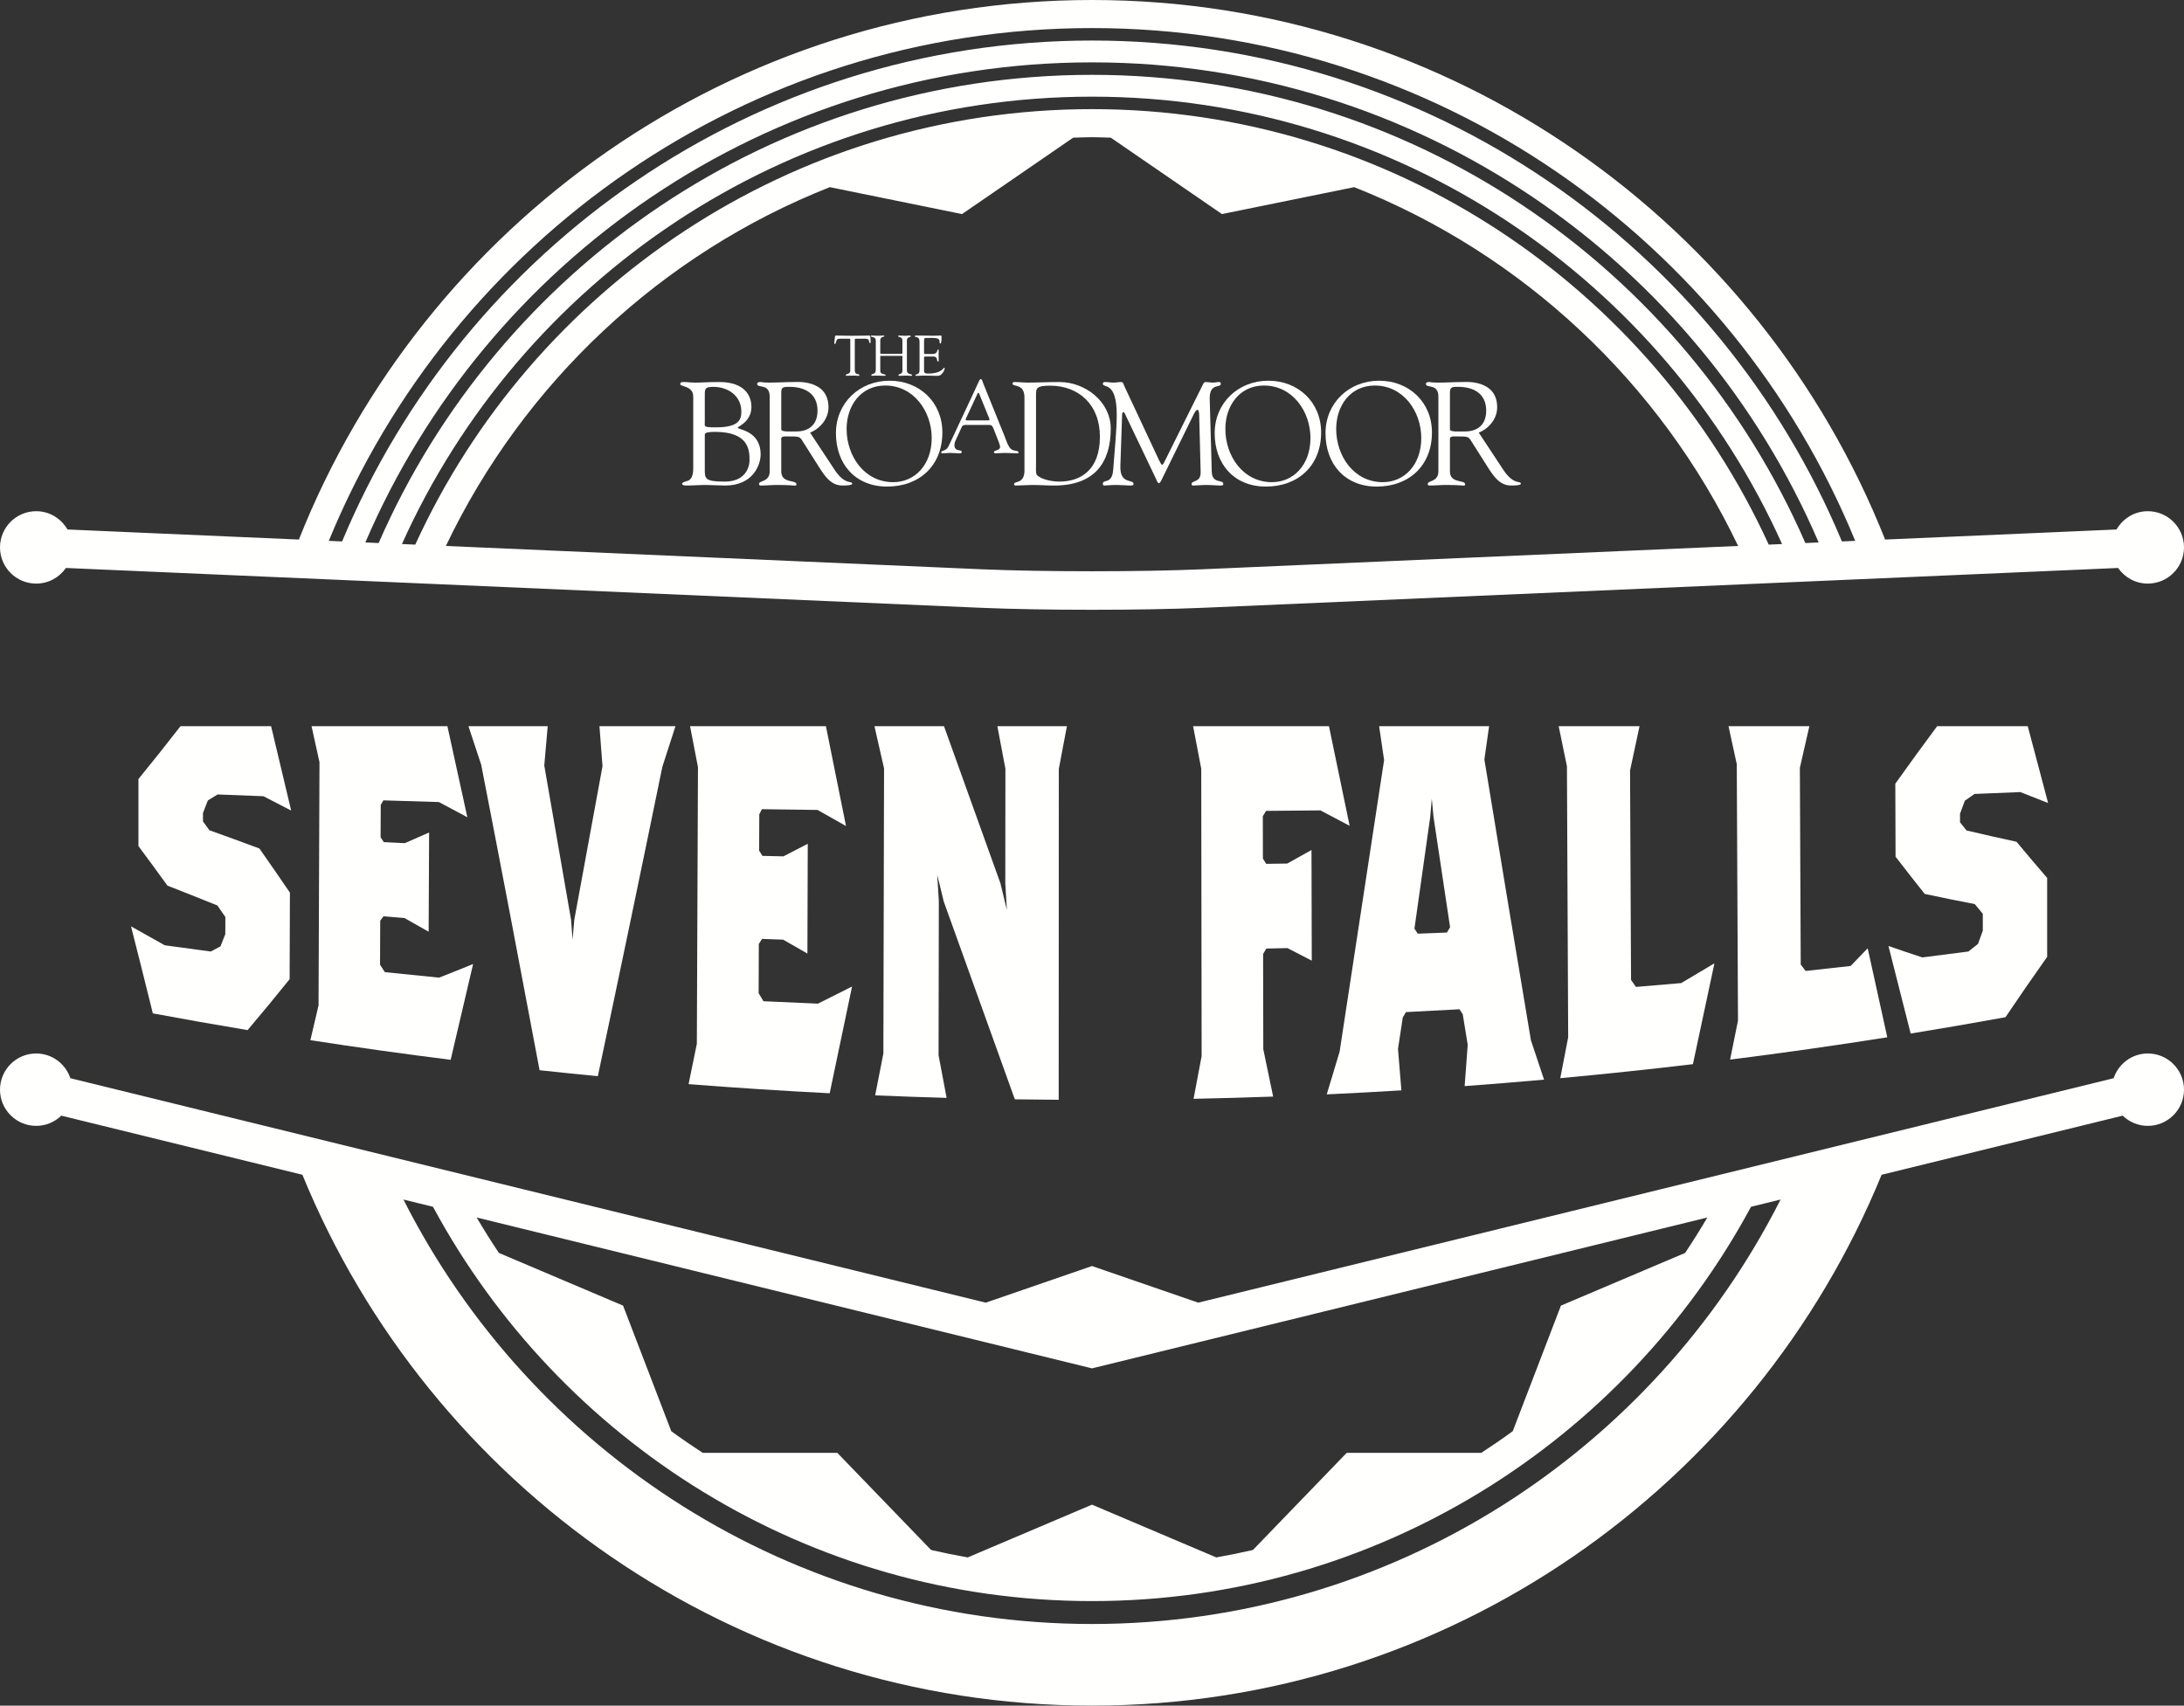 <?xml version="1.0" encoding="UTF-8"?>
<svg width="227.584px" height="177.75px" viewBox="0 0 227.584 177.75" version="1.1" xmlns="http://www.w3.org/2000/svg" xmlns:xlink="http://www.w3.org/1999/xlink">
    <rect x="0" y="0" width="227.584" height="177.75" fill="#333333" stroke="none"/>
    <title>Component/BRD_SevenFallsLogo_W</title>
    <g id="Component/BRD_SevenFallsLogo_W" stroke="none" stroke-width="1" fill="none" fill-rule="evenodd">
        <path d="M75.53,50.189 C73.366,50.189 73.443,49.868 73.443,48.772 L73.443,45.358 C73.443,45.22 73.366,45.008 74.54,45.008 C78.044,45.008 78.105,46.958 78.105,47.932 C78.105,48.848 77.555,50.189 75.53,50.189 Z M74.325,40.315 C75.864,40.315 77.251,41.245 77.251,42.89 C77.251,43.606 77.129,44.535 74.631,44.535 C73.26,44.535 73.443,44.459 73.443,43.971 L73.443,41.458 C73.443,40.573 73.366,40.315 74.325,40.315 Z M76.87,44.566 C76.87,44.459 78.303,43.957 78.303,42.402 C78.303,41.274 77.632,39.812 74.95,39.812 C73.732,39.812 73.122,39.873 72.513,39.873 C71.904,39.873 71.598,39.812 71.294,39.812 C71.111,39.812 70.882,39.795 70.882,40.026 C70.882,40.329 72.239,40.177 72.239,41.335 L72.239,48.833 C72.239,50.021 71.705,50.097 71.538,50.142 C71.264,50.234 71.08,50.279 71.08,50.433 C71.08,50.569 71.385,50.599 71.461,50.599 C72.163,50.599 72.879,50.54 73.58,50.54 C74.098,50.54 75.012,50.599 75.56,50.599 C78.53,50.599 79.262,48.375 79.262,47.369 C79.262,44.84 76.87,44.795 76.87,44.566 L76.87,44.566 Z" id="Fill-1" fill="#FFFFFE"></path>
        <path d="M83.07,44.961 C82.355,44.961 81.411,45.038 81.411,44.749 L81.411,40.878 C81.411,40.285 81.73,40.315 82.279,40.315 C83.773,40.315 85.19,40.939 85.19,42.798 C85.19,44.687 83.727,44.961 83.07,44.961 Z M86.956,48.939 L84.412,45.084 C85.478,44.658 86.332,43.636 86.332,42.448 C86.332,39.507 82.965,39.812 82.722,39.812 C81.929,39.812 81.06,39.873 80.177,39.873 C79.4,39.873 79.476,39.812 79.201,39.812 C79.019,39.812 78.896,39.903 78.896,39.995 C78.896,40.513 80.207,39.888 80.207,41.351 L80.207,49.106 C80.207,50.265 79.094,50.051 79.094,50.433 C79.094,50.524 79.156,50.599 79.248,50.599 C79.826,50.599 80.406,50.54 80.983,50.54 C82.248,50.54 82.599,50.599 82.736,50.599 C82.859,50.599 82.996,50.63 82.996,50.478 C82.996,49.96 81.411,50.433 81.411,49.122 L81.411,45.906 C81.411,45.754 81.319,45.48 81.807,45.48 C83.513,45.48 83.285,45.435 83.833,46.288 L85.524,48.954 C86.104,49.822 86.698,50.599 87.81,50.599 C87.947,50.599 88.801,50.599 88.801,50.417 C88.801,50.051 88.053,50.616 86.956,48.939 L86.956,48.939 Z" id="Fill-2" fill="#FFFFFE"></path>
        <path d="M93.081,50.249 C90.064,50.249 88.221,47.522 88.221,44.702 C88.221,42.295 89.684,40.177 92.243,40.177 C95.215,40.177 97.088,42.873 97.088,45.647 C97.088,48.466 95.307,50.249 93.081,50.249 Z M92.701,39.675 C89.577,39.675 87.109,41.976 87.109,45.145 C87.109,48.361 89.134,50.707 92.441,50.707 C95.84,50.707 98.2,48.496 98.2,45.068 C98.2,41.915 95.809,39.675 92.701,39.675 L92.701,39.675 Z" id="Fill-3" fill="#FFFFFE"></path>
        <path d="M102.909,43.813 L100.792,43.813 C100.654,43.813 100.579,43.769 100.654,43.62 L101.862,41.023 C101.926,40.896 101.978,40.896 102.032,41.023 L103.08,43.599 C103.133,43.738 103.143,43.813 102.909,43.813 Z M106.135,47.146 C106.135,46.879 105.516,47.114 105.194,46.623 C104.95,46.248 104.82,45.799 104.661,45.405 L102.438,39.902 C102.407,39.816 102.332,39.507 102.214,39.507 C102.075,39.507 102.043,39.677 101.413,41.023 L98.859,46.473 C98.58,47.082 98.079,46.9 98.079,47.124 C98.079,47.189 98.111,47.242 98.175,47.242 C98.453,47.242 98.742,47.2 99.031,47.2 C99.33,47.2 99.629,47.242 99.927,47.242 C100.066,47.242 100.216,47.273 100.216,47.082 C100.216,46.804 99.457,47.124 99.457,46.377 C99.457,46.238 99.5,46.078 99.532,46.002 L100.216,44.507 C100.323,44.282 100.514,44.282 100.718,44.282 L103.068,44.282 C103.367,44.282 103.432,44.442 103.538,44.688 L103.88,45.565 C103.988,45.853 104.212,46.344 104.212,46.58 C104.212,46.985 103.571,46.879 103.571,47.136 C103.571,47.242 103.741,47.242 103.806,47.242 C104.094,47.242 104.383,47.2 104.672,47.2 C105.109,47.2 105.548,47.242 105.985,47.242 C106.061,47.242 106.135,47.242 106.135,47.146 L106.135,47.146 Z" id="Fill-4" fill="#FFFFFE"></path>
        <path d="M110.396,50.189 C109.71,50.189 108.552,50.005 108.05,49.503 C107.912,49.367 107.959,48.636 107.959,48.39 L107.959,41.153 C107.959,40.436 108.02,40.192 109.467,40.192 C112.362,40.208 114.616,42.128 114.616,45.511 C114.616,49.029 112.56,50.189 110.396,50.189 Z M110.396,39.812 C109.086,39.812 108.096,39.873 107.09,39.873 C106.633,39.873 106.191,39.812 105.719,39.812 C105.627,39.812 105.505,39.858 105.505,39.964 C105.505,40.377 106.755,39.888 106.755,41.443 L106.755,49.029 C106.755,50.477 105.673,50.097 105.673,50.448 C105.673,50.54 105.704,50.599 105.826,50.599 C105.932,50.599 107.395,50.54 107.532,50.54 C108.309,50.54 109.086,50.599 109.863,50.599 C114.083,50.599 115.745,48.176 115.745,44.673 C115.745,41.853 113.093,39.812 110.396,39.812 L110.396,39.812 Z" id="Fill-5" fill="#FFFFFE"></path>
        <path d="M126.273,49.198 L126.06,41.64 C125.998,39.827 127.217,40.482 127.217,39.995 C127.217,39.903 127.155,39.812 127.064,39.812 C126.82,39.812 126.683,39.873 126.332,39.873 C126.257,39.873 125.769,39.812 125.617,39.812 C125.434,39.797 125.313,40.161 125.221,40.329 L121.595,47.614 C121.351,48.116 121.197,48.436 121.121,48.436 C121.015,48.436 120.955,48.299 120.787,47.979 L117.162,40.238 C117.085,40.07 117.054,39.812 116.841,39.812 C116.567,39.812 116.293,39.873 116.017,39.873 C115.729,39.873 115.455,39.812 115.181,39.812 C115.043,39.812 114.921,39.842 114.921,39.98 C114.921,40.498 116.369,39.644 116.369,43.226 C116.369,44.84 116.185,46.455 116.002,48.939 C115.896,50.524 114.921,49.899 114.921,50.417 C114.921,50.524 114.966,50.6 115.074,50.6 C115.348,50.6 115.607,50.54 116.399,50.54 C116.857,50.54 117.542,50.6 117.739,50.6 C117.953,50.6 118.121,50.585 118.121,50.433 C118.121,49.884 116.673,50.554 116.749,48.528 L116.932,43.179 C116.948,43.028 116.993,42.951 117.039,42.951 C117.1,42.951 117.175,42.996 117.222,43.119 L120.467,49.914 C120.512,50.021 120.619,50.356 120.771,50.356 C120.924,50.356 121.168,49.732 121.245,49.594 L124.397,43.164 C124.55,42.844 124.688,42.707 124.794,42.707 C124.885,42.707 124.962,42.921 124.962,43.301 L125.114,49.213 C125.128,50.341 124.169,50.005 124.169,50.463 C124.169,50.524 124.2,50.6 124.338,50.6 C124.718,50.6 125.206,50.54 125.677,50.54 C126.287,50.54 126.82,50.6 127.11,50.6 C127.278,50.6 127.476,50.6 127.476,50.448 C127.476,49.914 126.349,50.478 126.273,49.198" id="Fill-6" fill="#FFFFFE"></path>
        <path d="M132.549,50.249 C129.532,50.249 127.689,47.522 127.689,44.702 C127.689,42.295 129.152,40.177 131.71,40.177 C134.681,40.177 136.556,42.873 136.556,45.647 C136.556,48.466 134.773,50.249 132.549,50.249 Z M132.167,39.675 C129.044,39.675 126.576,41.976 126.576,45.145 C126.576,48.361 128.602,50.707 131.91,50.707 C135.306,50.707 137.668,48.496 137.668,45.068 C137.668,41.915 135.276,39.675 132.167,39.675 L132.167,39.675 Z" id="Fill-7" fill="#FFFFFE"></path>
        <path d="M144.097,50.249 C141.081,50.249 139.238,47.522 139.238,44.702 C139.238,42.295 140.7,40.177 143.26,40.177 C146.231,40.177 148.104,42.873 148.104,45.647 C148.104,48.466 146.322,50.249 144.097,50.249 Z M143.716,39.675 C140.593,39.675 138.125,41.976 138.125,45.145 C138.125,48.361 140.152,50.707 143.458,50.707 C146.856,50.707 149.217,48.496 149.217,45.068 C149.217,41.915 146.825,39.675 143.716,39.675 L143.716,39.675 Z" id="Fill-8" fill="#FFFFFE"></path>
        <path d="M152.751,44.961 C152.036,44.961 151.091,45.038 151.091,44.749 L151.091,40.878 C151.091,40.285 151.411,40.315 151.96,40.315 C153.452,40.315 154.87,40.939 154.87,42.798 C154.87,44.687 153.408,44.961 152.751,44.961 Z M156.638,48.939 L154.093,45.084 C155.16,44.658 156.013,43.636 156.013,42.448 C156.013,39.507 152.645,39.812 152.402,39.812 C151.61,39.812 150.742,39.873 149.857,39.873 C149.08,39.873 149.156,39.812 148.882,39.812 C148.7,39.812 148.578,39.903 148.578,39.995 C148.578,40.513 149.888,39.888 149.888,41.351 L149.888,49.106 C149.888,50.265 148.775,50.051 148.775,50.433 C148.775,50.524 148.836,50.599 148.928,50.599 C149.506,50.599 150.086,50.54 150.664,50.54 C151.93,50.54 152.28,50.599 152.417,50.599 C152.538,50.599 152.676,50.63 152.676,50.478 C152.676,49.96 151.091,50.433 151.091,49.122 L151.091,45.906 C151.091,45.754 151,45.48 151.488,45.48 C153.194,45.48 152.966,45.435 153.514,46.288 L155.204,48.954 C155.785,49.822 156.378,50.599 157.49,50.599 C157.628,50.599 158.481,50.599 158.481,50.417 C158.481,50.051 157.734,50.616 156.638,48.939 L156.638,48.939 Z" id="Fill-9" fill="#FFFFFE"></path>
        <path d="M86.991,35.846 C87.069,35.846 87.074,35.768 87.092,35.709 C87.198,35.383 87.211,35.294 87.578,35.294 L88.545,35.294 C88.628,35.3 88.603,35.524 88.603,35.567 L88.603,38.65 C88.603,39.006 88.136,38.947 88.136,39.089 C88.136,39.148 88.153,39.167 88.207,39.167 C88.242,39.167 88.355,39.143 89.019,39.143 C89.191,39.143 89.357,39.167 89.5,39.167 C89.558,39.167 89.553,39.112 89.553,39.095 C89.553,38.911 89.073,39.107 89.073,38.609 L89.073,35.584 C89.073,35.27 89.042,35.294 89.31,35.294 L90.158,35.294 C90.763,35.294 90.442,35.744 90.662,35.744 C90.739,35.744 90.732,35.674 90.727,35.613 L90.698,35.139 C90.692,35.003 90.662,34.968 90.525,34.968 C90.408,34.968 89.861,34.992 88.788,34.992 C88.024,34.992 87.565,34.968 87.103,34.968 C86.997,34.968 87.004,35.127 86.997,35.198 L86.931,35.774 C86.931,35.804 86.955,35.846 86.991,35.846" id="Fill-10" fill="#FFFFFE"></path>
        <path d="M91.261,35.478 L91.261,38.513 C91.261,39.101 90.797,38.906 90.797,39.078 C90.797,39.136 90.816,39.166 90.863,39.166 C90.886,39.166 90.952,39.143 91.374,39.143 C91.688,39.143 92.121,39.166 92.198,39.166 C92.251,39.166 92.292,39.148 92.292,39.119 C92.292,38.936 91.729,39.065 91.729,38.661 L91.729,37.186 C91.729,37.12 91.729,37.085 91.8,37.085 L93.988,37.085 C94.059,37.085 94.036,37.138 94.036,37.233 L94.036,38.656 C94.036,39.03 93.621,38.947 93.621,39.089 C93.621,39.184 93.711,39.166 93.763,39.166 C93.876,39.166 94.041,39.143 94.422,39.143 C94.634,39.143 94.818,39.166 94.979,39.166 C95.02,39.166 95.044,39.112 95.044,39.095 C95.044,38.947 94.504,39.053 94.504,38.62 L94.504,35.478 C94.504,35.068 94.902,35.169 94.902,35.062 C94.902,35.026 94.889,34.968 94.737,34.968 C94.617,34.968 94.528,34.992 94.309,34.992 C94.196,34.992 93.887,34.968 93.692,34.968 C93.603,34.968 93.592,34.998 93.592,35.033 C93.592,35.169 94.036,35.068 94.036,35.478 L94.036,36.693 C94.036,36.716 94.048,36.866 93.988,36.866 L91.817,36.866 C91.729,36.866 91.729,36.842 91.729,36.759 L91.729,35.478 C91.729,35.033 92.156,35.145 92.156,35.026 C92.156,35.002 92.144,34.968 92.043,34.968 C91.859,34.968 91.676,34.992 91.491,34.992 C91.273,34.992 91.059,34.968 90.84,34.968 C90.793,34.968 90.744,34.98 90.744,35.033 C90.744,35.162 91.255,35.044 91.261,35.478" id="Fill-11" fill="#FFFFFE"></path>
        <path d="M95.821,35.733 L95.821,38.437 C95.821,38.714 95.809,38.881 95.655,38.953 C95.464,39.049 95.406,39.035 95.393,39.107 C95.393,39.154 95.43,39.167 95.482,39.167 C95.721,39.167 95.97,39.148 96.206,39.143 C96.657,39.131 97.108,39.167 97.558,39.167 C97.819,39.167 97.95,39.178 98.14,38.964 C98.281,38.811 98.436,38.603 98.436,38.389 C98.436,38.377 98.43,38.319 98.389,38.319 C98.311,38.319 98.109,38.929 96.741,38.929 C96.242,38.929 96.29,38.786 96.29,38.437 L96.29,37.347 C96.29,37.257 96.271,37.156 96.396,37.156 L97.273,37.156 C97.772,37.156 97.571,37.678 97.754,37.678 C97.796,37.678 97.819,37.655 97.819,37.601 C97.819,37.44 97.807,37.285 97.807,37.132 C97.807,36.942 97.819,36.741 97.819,36.533 C97.819,36.486 97.801,36.421 97.754,36.421 C97.611,36.421 97.772,36.895 97.155,36.895 L96.515,36.895 C96.278,36.895 96.29,36.895 96.29,36.693 L96.29,35.59 C96.29,35.193 96.278,35.216 96.846,35.216 C97.084,35.216 97.701,35.181 97.855,35.383 C97.95,35.519 97.855,35.804 97.997,35.804 C98.033,35.804 98.116,35.757 98.116,35.098 C98.116,35.026 98.103,34.968 98.056,34.968 C97.873,34.968 97.328,34.99 97.208,34.99 C96.959,34.99 96.651,34.968 95.531,34.968 C95.359,34.968 95.322,34.99 95.322,35.039 C95.322,35.109 95.453,35.122 95.5,35.134 C95.821,35.181 95.821,35.465 95.821,35.733" id="Fill-12" fill="#FFFFFE"></path>
        <path d="M21.66,83.417 C21.997,83.211 22.335,83.003 22.672,82.794 C24.265,82.857 25.858,82.918 27.451,82.977 C28.415,83.469 29.378,83.968 30.342,84.472 C29.645,81.51 28.948,78.579 28.249,75.678 C25.103,75.678 21.957,75.678 18.811,75.678 C17.348,77.563 15.886,79.4 14.428,81.184 C14.427,83.513 14.427,85.843 14.426,88.172 C15.434,89.523 16.44,90.897 17.446,92.293 C19.179,92.97 20.912,93.659 22.646,94.357 C22.925,94.757 23.204,95.158 23.483,95.561 C23.481,96.156 23.48,96.752 23.478,97.348 C23.309,97.775 23.14,98.2 22.972,98.625 C22.635,98.805 22.299,98.984 21.963,99.161 C20.365,98.95 18.768,98.734 17.171,98.512 C15.999,97.847 14.826,97.189 13.654,96.54 C14.413,99.522 15.171,102.545 15.927,105.608 C19.214,106.22 22.505,106.801 25.8,107.351 C27.257,105.633 28.718,103.863 30.179,102.046 C30.19,99.039 30.2,96.032 30.211,93.025 C29.152,91.47 28.092,89.937 27.031,88.425 C25.295,87.78 23.559,87.146 21.822,86.523 C21.599,86.215 21.375,85.907 21.151,85.6 C21.152,85.306 21.152,85.012 21.153,84.718 C21.322,84.286 21.491,83.852 21.66,83.417" id="Fill-13" fill="#FFFFFE"></path>
        <path d="M32.342,108.401 C37.208,109.151 42.081,109.833 46.962,110.447 C47.741,107.149 48.52,103.821 49.3,100.465 C48.118,100.948 46.937,101.421 45.756,101.883 C43.871,101.7 41.986,101.51 40.103,101.311 C39.936,101.052 39.768,100.793 39.601,100.534 C39.608,99.006 39.615,97.477 39.621,95.949 C39.735,95.798 39.848,95.646 39.961,95.494 C40.69,95.554 41.419,95.612 42.148,95.67 C42.988,96.143 43.827,96.619 44.667,97.098 C44.684,93.651 44.7,90.204 44.716,86.757 C43.872,87.132 43.028,87.502 42.184,87.868 C41.454,87.833 40.725,87.797 39.995,87.761 C39.884,87.594 39.772,87.428 39.66,87.261 C39.665,86.135 39.67,85.009 39.675,83.883 C39.766,83.725 39.857,83.567 39.947,83.409 C41.879,83.47 43.81,83.529 45.741,83.586 C46.727,84.109 47.714,84.638 48.7,85.17 C48.007,81.983 47.314,78.818 46.621,75.678 C41.903,75.678 37.184,75.678 32.465,75.678 C32.741,76.925 33.017,78.176 33.292,79.432 C33.26,87.88 33.227,96.328 33.194,104.776 C32.91,105.989 32.626,107.198 32.342,108.401" id="Fill-14" fill="#FFFFFE"></path>
        <path d="M56.227,111.531 C58.25,111.75 60.273,111.957 62.298,112.153 C64.54,101.596 66.782,90.838 69.02,79.914 C69.476,78.507 69.931,77.094 70.387,75.678 C67.747,75.678 65.106,75.678 62.466,75.678 C62.572,77.067 62.678,78.458 62.784,79.85 C61.804,85.229 60.823,90.567 59.843,95.861 C59.783,96.548 59.724,97.234 59.665,97.92 C59.612,97.227 59.559,96.534 59.506,95.842 C58.576,90.445 57.646,85.09 56.716,79.78 C56.835,78.414 56.954,77.047 57.073,75.678 C54.32,75.678 51.567,75.678 48.815,75.678 C49.258,77.011 49.701,78.349 50.144,79.694 C52.172,90.098 54.199,100.721 56.227,111.531" id="Fill-15" fill="#FFFFFE"></path>
        <path d="M71.754,112.981 C76.652,113.366 81.553,113.684 86.458,113.933 C87.236,110.238 88.012,106.529 88.788,102.809 C87.604,103.409 86.419,104.004 85.235,104.593 C83.342,104.516 81.45,104.432 79.558,104.341 C79.39,104.062 79.222,103.784 79.054,103.506 C79.06,101.795 79.066,100.084 79.072,98.372 C79.186,98.197 79.299,98.021 79.413,97.846 C80.144,97.873 80.876,97.9 81.607,97.926 C82.45,98.408 83.293,98.89 84.136,99.373 C84.148,95.56 84.16,91.747 84.172,87.934 C83.327,88.373 82.482,88.809 81.636,89.243 C80.905,89.228 80.174,89.211 79.443,89.194 C79.331,89.012 79.219,88.829 79.107,88.646 C79.112,87.385 79.116,86.125 79.121,84.864 C79.211,84.685 79.302,84.506 79.392,84.328 C81.326,84.356 83.26,84.382 85.194,84.406 C86.182,84.964 87.171,85.523 88.159,86.084 C87.46,82.606 86.762,79.137 86.064,75.678 C81.345,75.678 76.626,75.678 71.908,75.678 C72.182,77.099 72.457,78.523 72.732,79.949 C72.693,89.558 72.654,99.167 72.615,108.777 C72.328,110.181 72.041,111.582 71.754,112.981" id="Fill-16" fill="#FFFFFE"></path>
        <path d="M105.75,114.564 C107.274,114.587 108.797,114.602 110.321,114.612 C110.325,103.117 110.329,91.622 110.334,80.128 C110.615,78.645 110.897,77.161 111.178,75.678 C108.762,75.678 106.347,75.678 103.931,75.678 C104.21,77.158 104.49,78.639 104.769,80.12 C104.765,84.1 104.761,88.079 104.757,92.059 C104.813,92.985 104.868,93.911 104.923,94.838 C104.699,93.91 104.475,92.983 104.251,92.055 C102.286,86.582 100.326,81.118 98.369,75.678 C95.954,75.678 93.538,75.678 91.122,75.678 C91.456,77.143 91.789,78.61 92.123,80.079 C92.099,89.982 92.076,99.885 92.052,109.787 C91.767,111.244 91.482,112.699 91.197,114.153 C93.678,114.257 96.16,114.344 98.642,114.413 C98.362,112.93 98.082,111.447 97.803,109.965 C97.812,104.619 97.822,99.273 97.831,93.927 C97.777,93.005 97.722,92.083 97.667,91.161 C97.891,92.085 98.114,93.009 98.338,93.934 C100.803,100.791 103.274,107.677 105.75,114.564" id="Fill-17" fill="#FFFFFE"></path>
        <path d="M137.598,84.454 C138.611,84.992 139.625,85.528 140.639,86.061 C139.92,82.609 139.202,79.148 138.485,75.678 C133.766,75.678 129.047,75.678 124.328,75.678 C124.611,77.157 124.893,78.636 125.176,80.114 C125.189,90.095 125.202,100.077 125.216,110.058 C124.936,111.542 124.656,113.026 124.376,114.511 C127.141,114.455 129.905,114.377 132.668,114.278 C132.326,112.636 131.984,110.992 131.642,109.346 C131.636,106.035 131.629,102.723 131.622,99.412 C131.735,99.225 131.847,99.039 131.96,98.852 C132.692,98.837 133.424,98.821 134.156,98.804 C135.001,99.243 135.847,99.68 136.693,100.114 C136.683,96.27 136.674,92.426 136.664,88.583 C135.821,89.053 134.978,89.523 134.136,89.994 C133.404,90.004 132.673,90.014 131.942,90.024 C131.829,89.841 131.716,89.659 131.602,89.476 C131.599,88.004 131.596,86.533 131.593,85.061 C131.706,84.876 131.818,84.691 131.93,84.506 C133.82,84.491 135.709,84.474 137.598,84.454" id="Fill-18" fill="#FFFFFE"></path>
        <path d="M150.771,97.185 C149.758,97.225 148.745,97.264 147.733,97.302 C147.619,97.126 147.506,96.95 147.393,96.774 C147.942,92.877 148.491,88.991 149.039,85.116 C149.092,84.486 149.146,83.856 149.2,83.226 C149.259,83.855 149.317,84.483 149.376,85.111 C149.953,88.964 150.529,92.806 151.107,96.635 C150.995,96.818 150.883,97.001 150.771,97.185 Z M160.897,112.513 C160.441,111.151 159.985,109.783 159.529,108.409 C157.911,98.764 156.294,89.004 154.68,79.146 C154.844,77.989 155.008,76.833 155.172,75.678 C151.352,75.678 147.532,75.678 143.712,75.678 C143.885,76.857 144.057,78.035 144.23,79.212 C142.689,89.277 141.144,99.414 139.594,109.606 C139.148,111.085 138.701,112.566 138.254,114.048 C140.847,113.928 143.44,113.788 146.032,113.63 C145.914,112.191 145.797,110.752 145.679,109.312 C145.845,108.217 146.01,107.124 146.176,106.031 C146.287,105.845 146.4,105.659 146.511,105.474 C148.37,105.383 150.228,105.285 152.085,105.179 C152.198,105.351 152.311,105.523 152.425,105.695 C152.598,106.757 152.771,107.818 152.944,108.878 C152.837,110.314 152.73,111.75 152.623,113.187 C155.383,112.984 158.141,112.759 160.897,112.513 L160.897,112.513 Z" id="Fill-19" fill="#FFFFFE"></path>
        <path d="M176.411,110.901 C177.158,107.372 177.905,103.867 178.652,100.39 C177.498,101.073 176.345,101.76 175.191,102.451 C173.619,102.59 172.046,102.723 170.473,102.851 C170.303,102.609 170.133,102.366 169.963,102.122 C169.929,94.848 169.894,87.574 169.859,80.299 C170.189,78.754 170.518,77.214 170.848,75.678 C168.039,75.678 165.231,75.678 162.422,75.678 C162.709,77.075 162.996,78.47 163.283,79.861 C163.326,89.274 163.369,98.686 163.412,108.099 C163.137,109.516 162.863,110.937 162.588,112.36 C167.201,111.934 171.809,111.447 176.411,110.901" id="Fill-20" fill="#FFFFFE"></path>
        <path d="M196.665,108.1 C195.985,105.041 195.304,101.949 194.623,98.826 C194.03,99.436 193.437,100.05 192.844,100.668 C191.281,100.846 189.717,101.019 188.153,101.186 C187.984,100.964 187.814,100.74 187.645,100.517 C187.615,93.684 187.585,86.851 187.555,80.019 C187.885,78.566 188.216,77.119 188.546,75.678 C185.738,75.678 182.929,75.678 180.12,75.678 C180.407,77.002 180.694,78.321 180.981,79.637 C181.023,88.545 181.065,97.453 181.107,106.361 C180.834,107.712 180.56,109.067 180.286,110.426 C185.754,109.736 191.215,108.961 196.665,108.1" id="Fill-21" fill="#FFFFFE"></path>
        <path d="M205.753,82.74 C207.346,82.677 208.939,82.612 210.531,82.545 C211.496,82.933 212.46,83.314 213.424,83.686 C212.718,81.053 212.011,78.383 211.301,75.678 C208.155,75.678 205.009,75.678 201.863,75.678 C200.407,77.632 198.954,79.631 197.501,81.672 C197.51,84.208 197.519,86.744 197.527,89.28 C198.541,90.595 199.554,91.889 200.567,93.16 C202.304,93.532 204.041,93.884 205.776,94.217 C206.057,94.555 206.337,94.892 206.617,95.226 C206.618,95.812 206.619,96.398 206.62,96.983 C206.453,97.443 206.286,97.905 206.119,98.367 C205.785,98.631 205.449,98.895 205.114,99.161 C203.516,99.372 201.917,99.577 200.318,99.776 C199.141,99.393 197.964,98.996 196.787,98.588 C197.56,101.665 198.331,104.706 199.101,107.71 C202.398,107.174 205.69,106.606 208.979,106.008 C210.426,103.867 211.874,101.768 213.324,99.716 C213.324,96.975 213.324,94.234 213.324,91.492 C212.262,90.265 211.198,89.009 210.133,87.724 C208.396,87.35 206.659,86.956 204.92,86.544 C204.695,86.262 204.47,85.979 204.245,85.694 C204.244,85.397 204.243,85.101 204.243,84.804 C204.41,84.35 204.577,83.898 204.745,83.447 C205.081,83.21 205.417,82.975 205.753,82.74" id="Fill-22" fill="#FFFFFE"></path>
        <path d="M113.792,2.925 C149.682,2.925 180.475,25.05 193.323,56.365 L191.937,56.425 C179.178,25.813 148.973,4.224 113.792,4.224 C78.611,4.224 48.407,25.813 35.648,56.425 L34.262,56.365 C47.11,25.05 77.903,2.925 113.792,2.925 Z M125.252,59.328 C118.934,59.603 108.652,59.603 102.331,59.328 L46.462,56.896 C54.564,39.921 68.88,26.457 86.471,19.504 L100.249,22.309 L111.83,14.348 C112.484,14.331 113.134,14.298 113.792,14.298 C114.45,14.298 115.1,14.331 115.755,14.348 L127.335,22.309 L141.113,19.504 C158.704,26.457 173.02,39.921 181.122,56.896 L125.252,59.328 Z M185.7,56.697 L184.311,56.757 C172.08,30.009 145.075,11.373 113.792,11.373 C82.509,11.373 55.504,30.009 43.273,56.757 L41.884,56.697 C54.216,29.246 81.8,10.073 113.792,10.073 C145.784,10.073 173.367,29.246 185.7,56.697 Z M113.792,7.799 C80.56,7.799 51.962,27.911 39.458,56.591 L38.071,56.531 C50.67,27.149 79.851,6.499 113.792,6.499 C147.734,6.499 176.915,27.149 189.513,56.531 L188.127,56.591 C175.623,27.912 147.025,7.799 113.792,7.799 Z M3.771,60.818 C5.057,60.818 6.189,60.172 6.87,59.19 L102.158,63.338 C105.366,63.477 109.578,63.547 113.792,63.547 C118.005,63.547 122.219,63.477 125.426,63.338 L220.715,59.19 C221.396,60.172 222.528,60.818 223.813,60.818 C225.896,60.818 227.584,59.129 227.584,57.046 C227.584,54.964 225.896,53.275 223.813,53.275 C222.413,53.275 221.205,54.047 220.554,55.18 L196.439,56.229 C183.398,23.332 151.275,0 113.792,0 C76.309,0 44.186,23.332 31.145,56.229 L7.03,55.18 C6.379,54.047 5.172,53.275 3.771,53.275 C1.688,53.275 0,54.964 0,57.046 C0,59.129 1.688,60.818 3.771,60.818 L3.771,60.818 Z" id="Fill-23" fill="#FFFFFE"></path>
        <path d="M113.792,169.243 C82.469,169.243 55.293,151.22 42.04,125.008 L45.12,125.764 C58.301,150.203 84.133,166.855 113.792,166.855 C143.452,166.855 169.284,150.203 182.464,125.764 L185.544,125.008 C172.291,151.22 145.115,169.243 113.792,169.243 Z M113.792,142.602 L177.915,126.879 C177.173,128.132 176.408,129.371 175.594,130.574 L162.657,136.063 L157.635,149.151 C156.564,149.932 155.47,150.682 154.357,151.407 L140.335,151.405 L130.561,161.528 C129.3,161.819 128.027,162.078 126.742,162.304 L113.792,156.805 L100.843,162.304 C99.558,162.078 98.285,161.819 97.023,161.528 L87.25,151.405 L73.228,151.407 C72.115,150.682 71.021,149.932 69.95,149.151 L64.927,136.063 L51.99,130.574 C51.176,129.37 50.411,128.132 49.67,126.879 L113.792,142.602 Z M223.813,109.787 C222.15,109.787 220.754,110.871 220.253,112.365 L124.863,135.755 L113.792,131.938 L102.722,135.755 L7.332,112.365 C6.83,110.871 5.434,109.787 3.771,109.787 C1.688,109.787 0,111.476 0,113.559 C0,115.641 1.688,117.33 3.771,117.33 C4.79,117.33 5.71,116.922 6.388,116.266 L31.512,122.427 C44.78,154.845 76.655,177.75 113.792,177.75 C150.93,177.75 182.804,154.845 196.072,122.427 L221.196,116.266 C221.875,116.922 222.795,117.33 223.813,117.33 C225.896,117.33 227.584,115.641 227.584,113.559 C227.584,111.476 225.896,109.787 223.813,109.787 L223.813,109.787 Z" id="Fill-24" fill="#FFFFFE"></path>
    </g>
</svg>